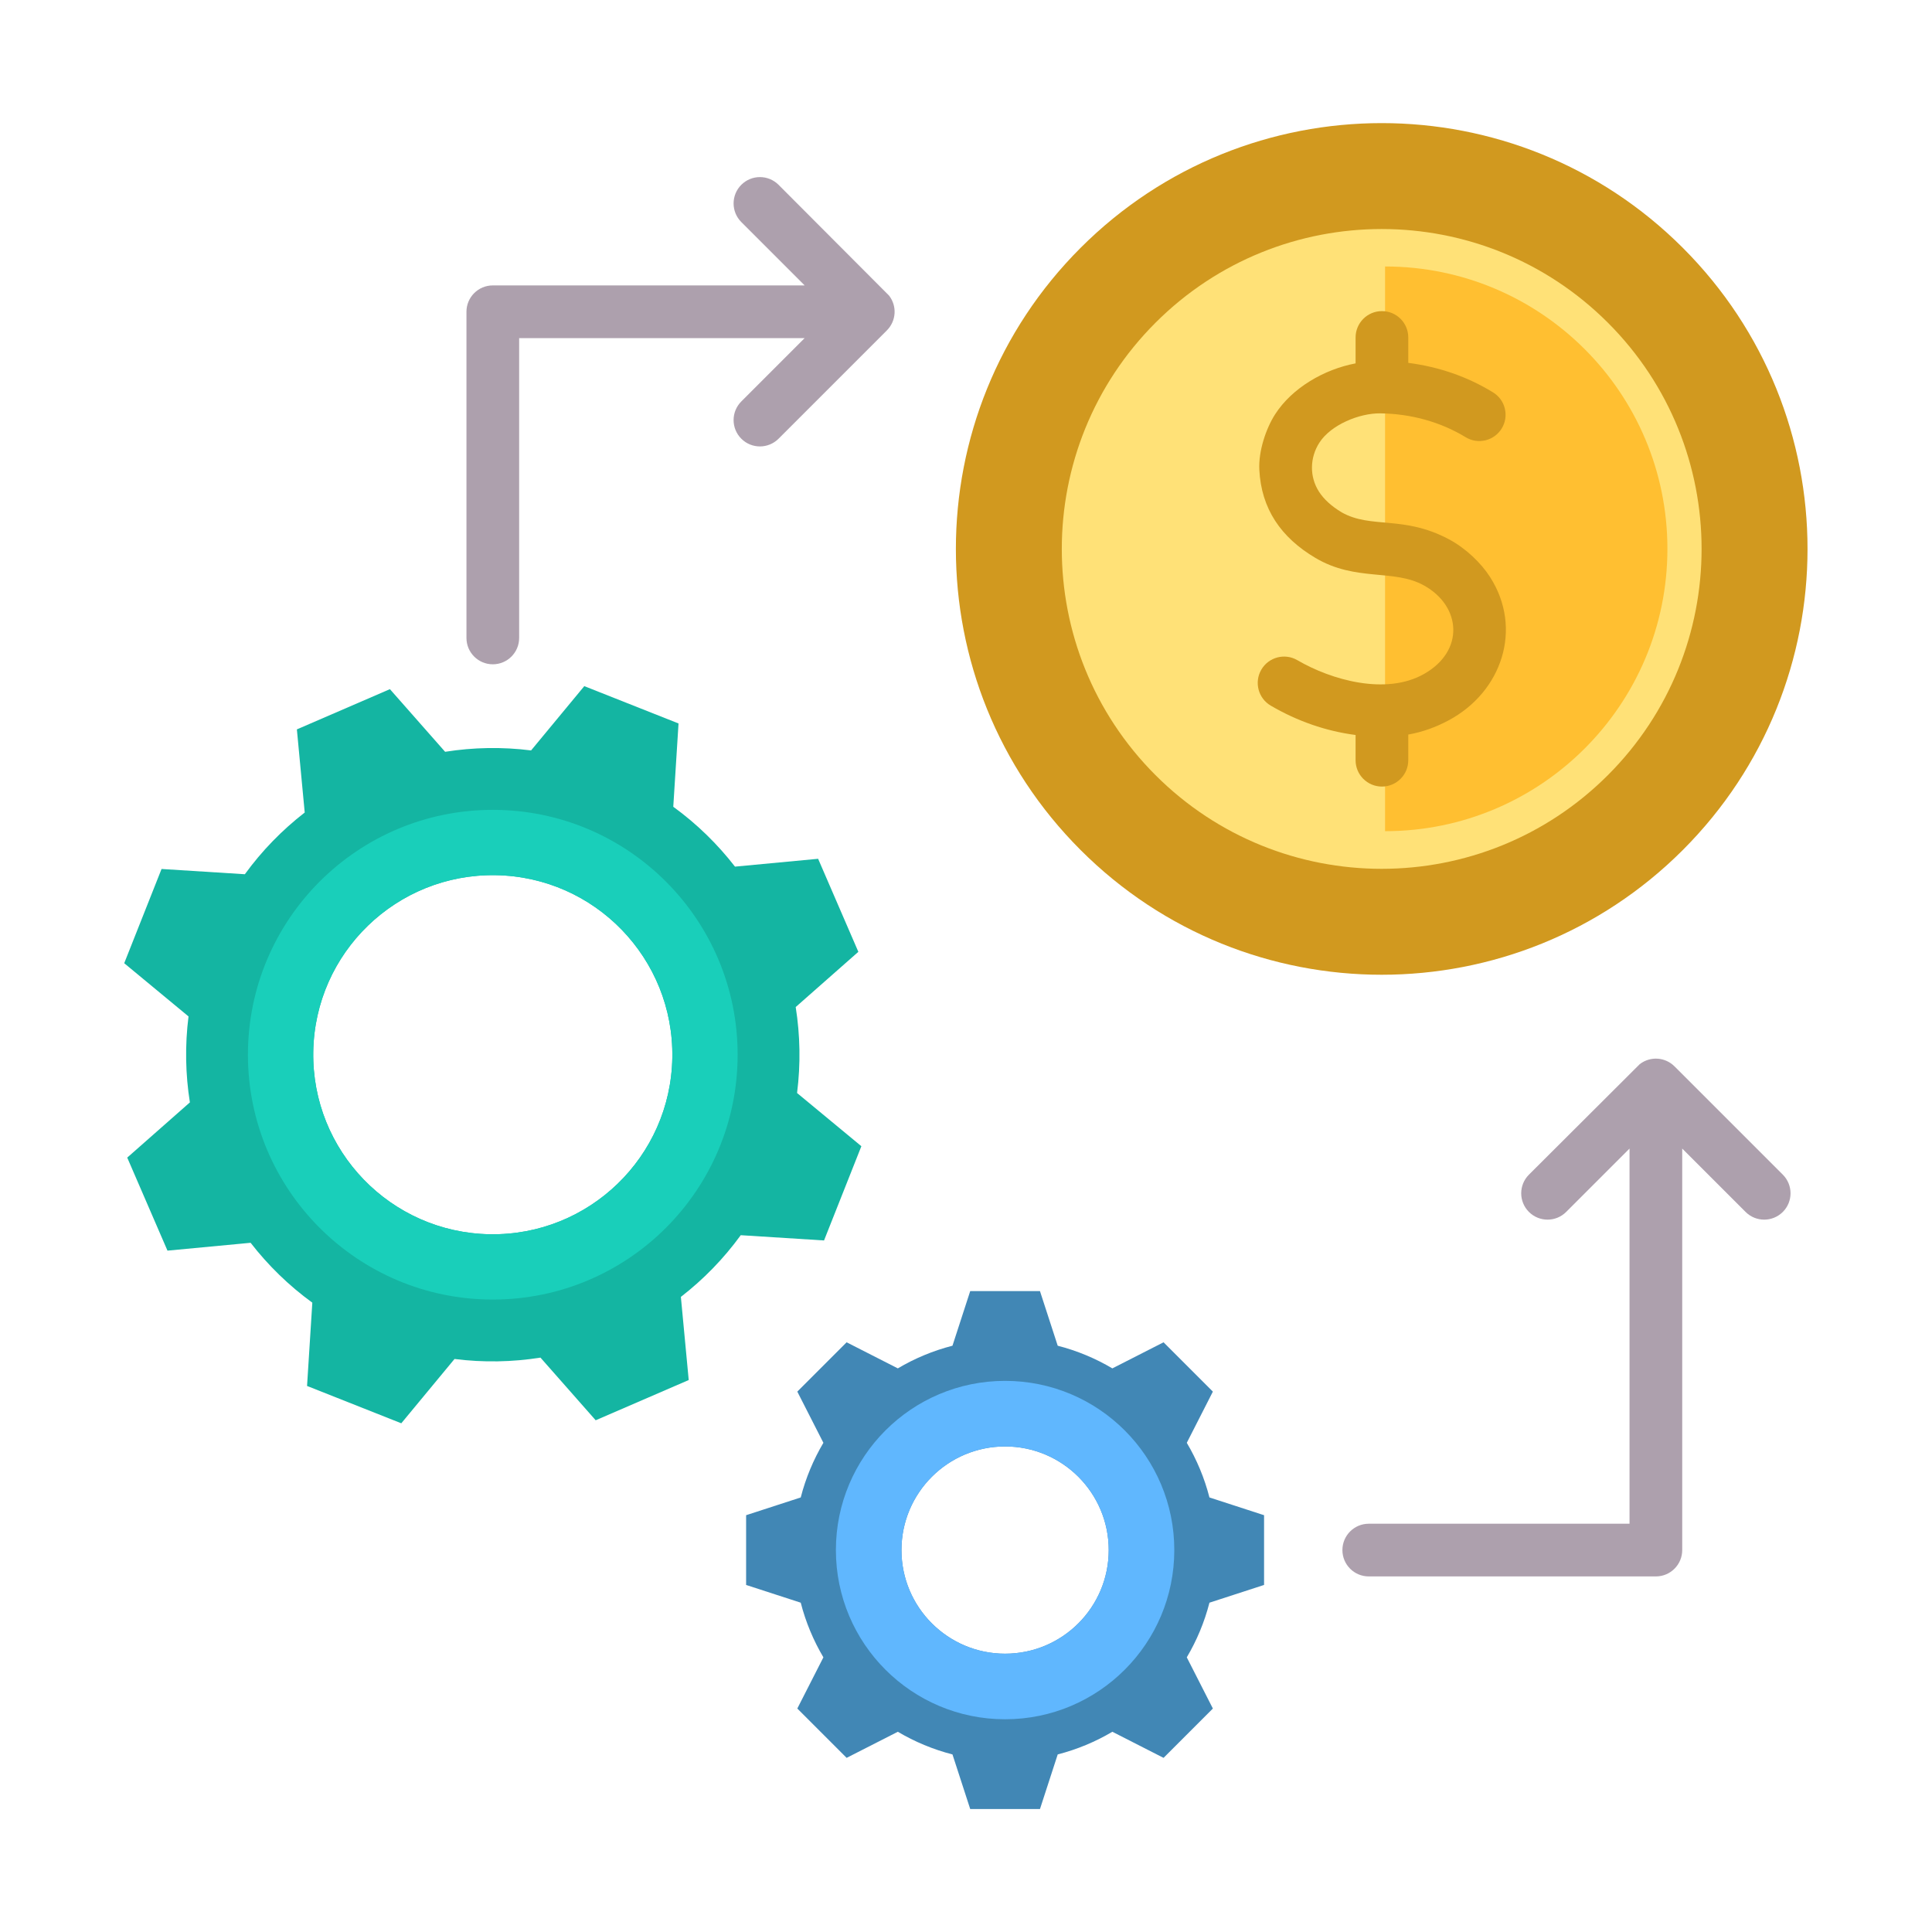<svg width="500" height="500" viewBox="0 0 500 500" fill="none" xmlns="http://www.w3.org/2000/svg">
<g clip-path="url(#clip0_442_3850)">
<path fill-rule="evenodd" clip-rule="evenodd" d="M115.195 194.564L100.908 178.352L76.831 188.766L78.861 210.281C73.04 214.792 67.807 220.144 63.368 226.251L41.81 224.89L32.148 249.279L48.789 263.051C47.843 270.54 47.99 278.025 49.142 285.298L32.928 299.586L43.342 323.663L64.858 321.633C69.369 327.454 74.72 332.689 80.827 337.128L79.466 358.683L103.855 368.345L117.627 351.704C125.116 352.651 132.601 352.503 139.874 351.351L154.162 367.565L178.239 357.152L176.209 335.637C182.03 331.126 187.265 325.774 191.704 319.667L213.259 321.028L222.921 296.639L206.28 282.867C207.227 275.378 207.079 267.894 205.927 260.62L222.141 246.331L211.728 222.254L190.213 224.283C185.702 218.462 180.35 213.227 174.243 208.788L175.604 187.232L151.215 177.57L137.445 194.209C129.954 193.263 122.469 193.412 115.195 194.564ZM128.302 226.497C153.962 226.921 174.42 248.066 173.997 273.726C173.574 299.386 152.429 319.844 126.768 319.421C101.108 318.997 80.649 297.852 81.073 272.192C81.496 246.531 102.641 226.073 128.302 226.497Z" fill="#14B5A2"/>
<path fill-rule="evenodd" clip-rule="evenodd" d="M127.531 209.59C162.528 209.59 190.898 237.961 190.898 272.957C190.898 307.954 162.527 336.324 127.531 336.324C92.534 336.324 64.164 307.953 64.164 272.957C64.164 237.961 92.535 209.59 127.531 209.59ZM128.299 226.496C102.639 226.072 81.494 246.531 81.07 272.191C80.646 297.851 101.104 318.996 126.765 319.42C152.425 319.843 173.57 299.385 173.994 273.725C174.417 248.064 153.959 226.919 128.299 226.496Z" fill="#19CFBA"/>
<path fill-rule="evenodd" clip-rule="evenodd" d="M232.356 354.134L219.107 347.384L206.343 360.148L213.094 373.397C210.514 377.758 208.522 382.508 207.23 387.539L193.094 392.132V410.183L207.23 414.776C208.522 419.807 210.514 424.557 213.094 428.918L206.343 442.168L219.107 454.932L232.357 448.181C236.718 450.762 241.468 452.755 246.5 454.046L251.092 468.18H269.143L273.736 454.044C278.767 452.751 283.517 450.76 287.878 448.18L301.127 454.931L313.891 442.167L307.14 428.918C309.721 424.557 311.713 419.806 313.005 414.775L327.139 410.183V392.132L313.004 387.54C311.712 382.509 309.72 377.759 307.14 373.398L313.891 360.149L301.127 347.385L287.878 354.136C283.517 351.555 278.767 349.563 273.735 348.271L269.142 334.137H251.091L246.499 348.271C241.468 349.562 236.717 351.554 232.356 354.134ZM260.118 374.34C274.929 374.34 286.936 386.347 286.936 401.158C286.936 415.969 274.929 427.976 260.118 427.976C245.307 427.976 233.3 415.969 233.3 401.158C233.3 386.347 245.306 374.34 260.118 374.34Z" fill="#4187B5"/>
<path fill-rule="evenodd" clip-rule="evenodd" d="M260.118 357.367C284.303 357.367 303.908 376.973 303.908 401.157C303.908 425.341 284.302 444.947 260.118 444.947C235.934 444.947 216.328 425.341 216.328 401.157C216.328 376.973 235.933 357.367 260.118 357.367ZM260.118 374.339C245.307 374.339 233.3 386.346 233.3 401.157C233.3 415.968 245.307 427.975 260.118 427.975C274.929 427.975 286.936 415.968 286.936 401.157C286.936 386.346 274.929 374.339 260.118 374.339Z" fill="#60B7FE"/>
<path d="M435.509 219.987C478.546 176.951 478.546 107.174 435.509 64.138C392.472 21.101 322.696 21.101 279.659 64.138C236.623 107.174 236.623 176.951 279.659 219.987C322.696 263.024 392.472 263.024 435.509 219.987Z" fill="#D1991F"/>
<path d="M416.124 200.603C448.455 168.271 448.456 115.851 416.124 83.52C383.793 51.189 331.373 51.189 299.042 83.521C266.71 115.852 266.71 168.272 299.041 200.604C331.372 232.935 383.792 232.935 416.124 200.603Z" fill="#FFE177"/>
<path fill-rule="evenodd" clip-rule="evenodd" d="M358.453 68.965C398.809 68.965 431.524 101.68 431.524 142.037C431.524 182.393 398.809 215.108 358.453 215.108V68.965Z" fill="#FFBF31"/>
<path fill-rule="evenodd" clip-rule="evenodd" d="M386.383 101.534C389.589 103.49 390.603 107.676 388.647 110.882C386.691 114.088 382.505 115.102 379.299 113.146C372.845 109.205 365.16 107.074 357.218 106.977C351.82 106.911 344.441 109.911 341.447 114.576C339.007 118.377 338.819 123.3 341.355 127.249C342.625 129.228 344.594 131.016 347.259 132.613C354.868 136.899 363.231 133.299 374.977 139.564C379.377 141.911 383.31 145.706 385.647 149.364C394.17 162.706 388.726 179.06 374.858 186.45C371.51 188.234 368.15 189.441 364.46 190.103V196.745C364.46 200.51 361.407 203.563 357.642 203.563C353.877 203.563 350.824 200.51 350.824 196.745V190.215C343.115 189.209 335.737 186.629 328.881 182.625C325.63 180.728 324.533 176.554 326.431 173.303C328.328 170.052 332.502 168.955 335.753 170.853C344.612 176.027 358.705 179.967 368.479 174.452C379.085 168.499 378.2 156.915 368.553 151.532C360.701 147.15 350.931 150.614 340.418 144.381C331.522 139.107 326.414 131.701 325.912 121.544C325.675 116.764 327.622 110.922 329.996 107.224C334.399 100.365 342.727 95.567 350.825 94.041V87.334C350.825 83.569 353.878 80.516 357.643 80.516C361.408 80.516 364.461 83.569 364.461 87.334V93.905C372.459 94.958 379.742 97.475 386.383 101.534Z" fill="#D1991F"/>
<path fill-rule="evenodd" clip-rule="evenodd" d="M405.325 313.645C402.663 316.307 398.346 316.307 395.684 313.645C393.022 310.983 393.022 306.666 395.684 304.004L424.366 275.398C427.136 273.28 430.962 273.551 433.402 276.013L461.393 304.004C464.055 306.666 464.055 310.983 461.393 313.645C458.731 316.307 454.414 316.307 451.752 313.645L435.357 297.25V401.158C435.357 404.923 432.304 407.976 428.539 407.976H354.232C350.467 407.976 347.414 404.923 347.414 401.158C347.414 397.393 350.467 394.34 354.232 394.34H421.72V297.25L405.325 313.645ZM134.355 165.102C134.355 168.867 131.302 171.92 127.537 171.92C123.772 171.92 120.719 168.867 120.719 165.102V80.683C120.719 76.918 123.772 73.865 127.537 73.865H208.245L191.85 57.469C189.188 54.807 189.188 50.49 191.85 47.828C194.512 45.166 198.829 45.166 201.491 47.828L230.097 76.51C232.215 79.254 231.951 83.102 229.482 85.546L201.491 113.538C198.829 116.2 194.512 116.2 191.85 113.538C189.188 110.876 189.188 106.559 191.85 103.897L208.245 87.501H134.356V165.102H134.355Z" fill="#ADA0AD"/>
</g>
<defs>
<clipPath id="clip0_442_3850">
<rect width="500" height="500" fill="white"/>
</clipPath>
</defs>
</svg>
